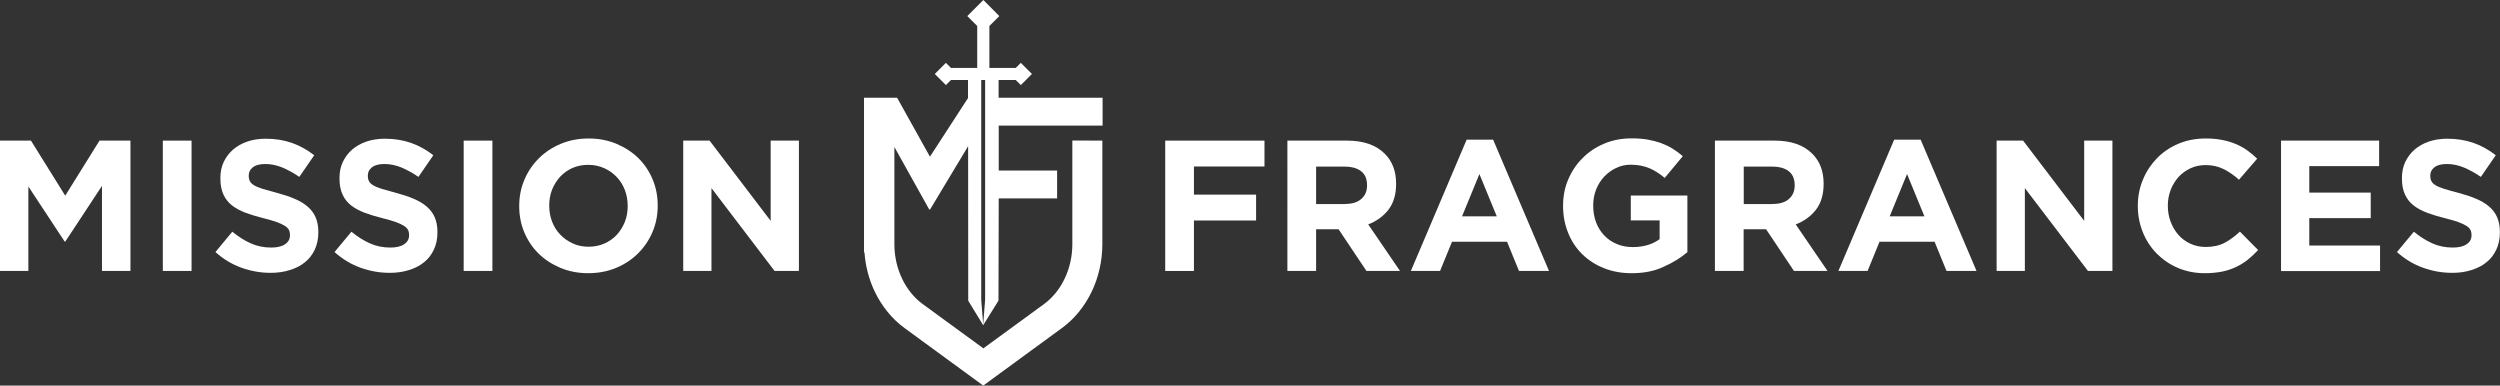 <svg xml:space="preserve" style="enable-background:new 0 0 2115.7 326.3;" viewBox="0 0 2115.7 326.3" height="326.3px" width="2115.7px" y="0px" x="0px" xmlns:xlink="http://www.w3.org/1999/xlink" xmlns="http://www.w3.org/2000/svg" id="Layer_1" version="1.1">
<rect x="0" y="0" width="2115.7" height="326.3" fill="#333333" stroke="none"/>
<style type="text/css">
	.st0{fill:#FFFFFF;}
</style>
<g>
	<g>
		<path d="M0,119h26.2l29,46.6l29-46.6h26.2v110.3H86.3v-72l-31,47.1h-0.6l-30.7-46.6v71.5H0V119z" class="st0"></path>
		<path d="M137.8,119h24.3v110.3h-24.3V119z" class="st0"></path>
		<path d="M229.1,230.9c-8.4,0-16.6-1.4-24.7-4.3c-8.1-2.9-15.4-7.3-22.1-13.3l14.3-17.2c5,4.1,10.2,7.4,15.5,9.8
			c5.3,2.4,11.1,3.6,17.4,3.6c5,0,9-0.9,11.7-2.8c2.8-1.8,4.2-4.4,4.2-7.6v-0.3c0-1.6-0.3-3-0.9-4.2c-0.6-1.2-1.7-2.3-3.3-3.4
			c-1.6-1-3.9-2.1-6.8-3.2c-2.9-1-6.7-2.2-11.3-3.3c-5.6-1.4-10.6-2.9-15.2-4.6c-4.5-1.7-8.4-3.8-11.5-6.2c-3.2-2.5-5.6-5.5-7.3-9.2
			c-1.7-3.7-2.6-8.2-2.6-13.7v-0.3c0-5,0.9-9.6,2.8-13.6c1.9-4,4.5-7.5,7.9-10.5c3.4-2.9,7.4-5.2,12.1-6.8c4.7-1.6,9.9-2.4,15.6-2.4
			c8.1,0,15.5,1.2,22.3,3.6c6.8,2.4,13,5.9,18.7,10.4l-12.6,18.3c-4.9-3.4-9.8-6-14.5-8c-4.7-1.9-9.5-2.9-14.2-2.9
			c-4.7,0-8.3,0.9-10.6,2.8c-2.4,1.8-3.5,4.1-3.5,6.9v0.3c0,1.8,0.3,3.3,1,4.6c0.7,1.3,1.9,2.5,3.7,3.5c1.8,1.1,4.2,2,7.3,3
			c3.1,0.9,7,2,11.8,3.3c5.6,1.5,10.6,3.1,14.9,5c4.4,1.8,8.1,4,11.1,6.6c3,2.6,5.3,5.6,6.8,9.1s2.3,7.6,2.3,12.4v0.3
			c0,5.5-1,10.3-3,14.6c-2,4.3-4.7,7.8-8.3,10.7c-3.5,2.9-7.8,5.1-12.7,6.6C240.5,230.1,235,230.9,229.1,230.9z" class="st0"></path>
		<path d="M329.9,230.9c-8.4,0-16.6-1.4-24.7-4.3c-8.1-2.9-15.4-7.3-22.1-13.3l14.3-17.2c5,4.1,10.2,7.4,15.5,9.8
			c5.3,2.4,11.1,3.6,17.4,3.6c5,0,9-0.9,11.7-2.8c2.8-1.8,4.2-4.4,4.2-7.6v-0.3c0-1.6-0.3-3-0.9-4.2c-0.6-1.2-1.7-2.3-3.3-3.4
			c-1.6-1-3.9-2.1-6.8-3.2c-2.9-1-6.7-2.2-11.3-3.3c-5.6-1.4-10.6-2.9-15.2-4.6c-4.5-1.7-8.4-3.8-11.5-6.2c-3.2-2.5-5.6-5.5-7.3-9.2
			c-1.7-3.7-2.6-8.2-2.6-13.7v-0.3c0-5,0.9-9.6,2.8-13.6c1.9-4,4.5-7.5,7.9-10.5c3.4-2.9,7.4-5.2,12.1-6.8c4.7-1.6,9.9-2.4,15.6-2.4
			c8.1,0,15.5,1.2,22.3,3.6c6.8,2.4,13,5.9,18.7,10.4l-12.6,18.3c-4.9-3.4-9.8-6-14.5-8c-4.7-1.9-9.5-2.9-14.2-2.9
			c-4.7,0-8.3,0.9-10.6,2.8c-2.4,1.8-3.5,4.1-3.5,6.9v0.3c0,1.8,0.3,3.3,1,4.6c0.7,1.3,1.9,2.5,3.7,3.5c1.8,1.1,4.2,2,7.3,3
			c3.1,0.9,7,2,11.8,3.3c5.6,1.5,10.6,3.1,14.9,5c4.4,1.8,8.1,4,11.1,6.6c3,2.6,5.3,5.6,6.8,9.1s2.3,7.6,2.3,12.4v0.3
			c0,5.5-1,10.3-3,14.6c-2,4.3-4.7,7.8-8.3,10.7c-3.5,2.9-7.8,5.1-12.7,6.6C341.3,230.1,335.9,230.9,329.9,230.9z" class="st0"></path>
		<path d="M392.4,119h24.3v110.3h-24.3V119z" class="st0"></path>
		<path d="M497.8,231.2c-8.5,0-16.3-1.5-23.5-4.5c-7.1-3-13.3-7-18.5-12.1c-5.2-5.1-9.2-11.1-12.1-18
			c-2.9-6.9-4.3-14.3-4.3-22.1v-0.3c0-7.9,1.5-15.3,4.4-22.1c2.9-6.9,7-12.9,12.2-18.1c5.2-5.2,11.4-9.3,18.6-12.3
			c7.2-3,15-4.5,23.6-4.5s16.3,1.5,23.5,4.5c7.1,3,13.3,7,18.5,12.1c5.2,5.1,9.2,11.1,12.1,18c2.9,6.9,4.3,14.3,4.3,22.1v0.3
			c0,7.9-1.5,15.3-4.4,22.1c-2.9,6.9-7,12.9-12.2,18.1c-5.2,5.2-11.4,9.3-18.6,12.3C514.2,229.7,506.3,231.2,497.8,231.2z
			 M498.1,208.8c4.8,0,9.3-0.9,13.4-2.7c4.1-1.8,7.6-4.3,10.5-7.4c2.9-3.2,5.1-6.8,6.8-10.9c1.6-4.1,2.4-8.6,2.4-13.3v-0.3
			c0-4.7-0.8-9.2-2.4-13.4c-1.6-4.2-3.9-7.9-6.9-11c-3-3.2-6.5-5.6-10.6-7.5c-4.1-1.8-8.6-2.8-13.4-2.8c-4.9,0-9.4,0.9-13.5,2.7
			c-4,1.8-7.5,4.3-10.4,7.4c-2.9,3.2-5.1,6.8-6.8,10.9c-1.6,4.2-2.4,8.6-2.4,13.3v0.3c0,4.7,0.8,9.2,2.4,13.4
			c1.6,4.2,3.9,7.9,6.9,11c3,3.2,6.5,5.6,10.6,7.5C488.7,207.9,493.2,208.8,498.1,208.8z" class="st0"></path>
		<path d="M578.1,119h22.4l51.7,67.9V119h23.9v110.3h-20.6l-53.4-70.1v70.1h-23.9V119z" class="st0"></path>
		<path d="M986.1,119h84v21.9h-59.7v23.8h52.6v21.9h-52.6v42.7h-24.3V119z" class="st0"></path>
		<path d="M1089.5,119h50.4c14,0,24.7,3.7,32.1,11.2c6.3,6.3,9.5,14.7,9.5,25.2v0.3c0,8.9-2.2,16.2-6.5,21.8
			c-4.4,5.6-10.1,9.7-17.1,12.4l26.9,39.4h-28.4l-23.6-35.3h-0.3h-18.7v35.3h-24.3V119z M1138.3,172.6c6,0,10.6-1.4,13.8-4.3
			c3.2-2.8,4.8-6.6,4.8-11.3v-0.3c0-5.3-1.7-9.2-5-11.8c-3.4-2.6-8-3.9-14-3.9h-24.1v31.7H1138.3z" class="st0"></path>
		<path d="M1241.2,118.2h22.4l47.3,111.1h-25.4l-10.1-24.7h-46.6l-10.1,24.7h-24.7L1241.2,118.2z M1266.7,183.1
			l-14.7-35.8l-14.7,35.8H1266.7z" class="st0"></path>
		<path d="M1380.9,231.2c-8.6,0-16.5-1.4-23.6-4.3c-7.1-2.8-13.2-6.8-18.3-11.8c-5.1-5-9.1-11-11.9-18
			c-2.8-6.9-4.3-14.5-4.3-22.7v-0.3c0-7.9,1.4-15.3,4.3-22.1c2.9-6.9,6.9-12.9,12.1-18.1c5.1-5.2,11.2-9.3,18.3-12.3
			c7-3,14.8-4.5,23.2-4.5c4.9,0,9.4,0.3,13.5,1c4,0.7,7.8,1.7,11.3,2.9c3.5,1.3,6.7,2.8,9.8,4.7c3,1.9,6,4,8.8,6.5l-15.3,18.4
			c-2.1-1.8-4.2-3.4-6.3-4.7c-2.1-1.4-4.3-2.5-6.5-3.5c-2.3-0.9-4.7-1.7-7.3-2.2c-2.6-0.5-5.5-0.8-8.7-0.8c-4.4,0-8.5,0.9-12.4,2.8
			c-3.8,1.8-7.2,4.3-10.1,7.4c-2.9,3.1-5.1,6.7-6.8,10.9c-1.6,4.2-2.4,8.6-2.4,13.3v0.3c0,5.1,0.8,9.7,2.4,14
			c1.6,4.3,3.9,8,6.9,11.1c3,3.2,6.5,5.6,10.6,7.3c4,1.7,8.5,2.6,13.5,2.6c9,0,16.6-2.2,22.8-6.7v-15.9h-24.4v-21h47.9v47.9
			c-5.7,4.8-12.4,9-20.2,12.4C1400,229.5,1391,231.2,1380.9,231.2z" class="st0"></path>
		<path d="M1451.3,119h50.4c14,0,24.7,3.7,32.1,11.2c6.3,6.3,9.5,14.7,9.5,25.2v0.3c0,8.9-2.2,16.2-6.5,21.8
			c-4.4,5.6-10.1,9.7-17.1,12.4l26.9,39.4h-28.4l-23.6-35.3h-0.3h-18.7v35.3h-24.3V119z M1500.2,172.6c6,0,10.6-1.4,13.8-4.3
			c3.2-2.8,4.8-6.6,4.8-11.3v-0.3c0-5.3-1.7-9.2-5-11.8c-3.4-2.6-8-3.9-14-3.9h-24.1v31.7H1500.2z" class="st0"></path>
		<path d="M1603,118.2h22.4l47.3,111.1h-25.4l-10.1-24.7h-46.6l-10.1,24.7h-24.7L1603,118.2z M1628.6,183.1l-14.7-35.8
			l-14.7,35.8H1628.6z" class="st0"></path>
		<path d="M1689.7,119h22.4l51.7,67.9V119h23.9v110.3H1767l-53.4-70.1v70.1h-23.9V119z" class="st0"></path>
		<path d="M1865.8,231.2c-8.1,0-15.6-1.5-22.5-4.4c-6.9-2.9-12.9-7-18-12.1c-5-5.1-9-11.1-11.8-18
			c-2.8-6.9-4.3-14.3-4.3-22.2v-0.3c0-7.9,1.4-15.3,4.3-22.1c2.8-6.9,6.8-12.9,11.8-18.1s11.1-9.3,18.1-12.3c7-3,14.8-4.5,23.3-4.5
			c5.1,0,9.8,0.4,14.1,1.3c4.3,0.8,8.1,2,11.6,3.5c3.5,1.5,6.7,3.3,9.6,5.4c2.9,2.1,5.7,4.4,8.2,6.9l-15.4,17.8
			c-4.3-3.9-8.7-6.9-13.2-9.1c-4.5-2.2-9.5-3.3-15-3.3c-4.6,0-8.9,0.9-12.8,2.7c-3.9,1.8-7.3,4.3-10.2,7.4c-2.8,3.2-5,6.8-6.6,10.9
			c-1.6,4.2-2.4,8.6-2.4,13.3v0.3c0,4.7,0.8,9.2,2.4,13.4c1.6,4.2,3.8,7.9,6.5,11c2.8,3.2,6.1,5.6,10.1,7.5c3.9,1.8,8.3,2.8,13,2.8
			c6.3,0,11.6-1.2,16-3.5c4.4-2.3,8.7-5.5,13-9.5l15.4,15.6c-2.8,3-5.8,5.8-8.8,8.2c-3,2.4-6.4,4.5-10,6.2c-3.6,1.7-7.6,3-11.9,3.9
			C1876,230.7,1871.2,231.2,1865.8,231.2z" class="st0"></path>
		<path d="M1930.4,119h83v21.6h-59.1V163h52v21.6h-52v23.2h59.9v21.6h-83.8V119z" class="st0"></path>
		<path d="M2075.3,230.9c-8.4,0-16.6-1.4-24.7-4.3c-8.1-2.9-15.4-7.3-22.1-13.3l14.3-17.2c5,4.1,10.2,7.4,15.5,9.8
			c5.3,2.4,11.1,3.6,17.4,3.6c5,0,9-0.9,11.7-2.8c2.8-1.8,4.2-4.4,4.2-7.6v-0.3c0-1.6-0.3-3-0.9-4.2c-0.6-1.2-1.7-2.3-3.3-3.4
			c-1.6-1-3.9-2.1-6.8-3.2c-2.9-1-6.7-2.2-11.3-3.3c-5.6-1.4-10.6-2.9-15.2-4.6c-4.5-1.7-8.4-3.8-11.5-6.2c-3.2-2.5-5.6-5.5-7.3-9.2
			c-1.7-3.7-2.6-8.2-2.6-13.7v-0.3c0-5,0.9-9.6,2.8-13.6c1.9-4,4.5-7.5,7.9-10.5c3.4-2.9,7.4-5.2,12.1-6.8c4.7-1.6,9.9-2.4,15.6-2.4
			c8.1,0,15.5,1.2,22.3,3.6c6.8,2.4,13,5.9,18.7,10.4l-12.6,18.3c-4.9-3.4-9.8-6-14.5-8c-4.7-1.9-9.5-2.9-14.2-2.9
			c-4.7,0-8.3,0.9-10.6,2.8c-2.4,1.8-3.5,4.1-3.5,6.9v0.3c0,1.8,0.3,3.3,1,4.6c0.7,1.3,1.9,2.5,3.7,3.5c1.8,1.1,4.2,2,7.3,3
			s7,2,11.8,3.3c5.6,1.5,10.6,3.1,14.9,5c4.4,1.8,8.1,4,11.1,6.6c3,2.6,5.3,5.6,6.8,9.1s2.3,7.6,2.3,12.4v0.3c0,5.5-1,10.3-3,14.6
			c-2,4.3-4.7,7.8-8.3,10.7c-3.5,2.9-7.8,5.1-12.7,6.6C2086.8,230.1,2081.3,230.9,2075.3,230.9z" class="st0"></path>
	</g>
	<g>
		<path d="M933.1,106.3V82.7h-88l0-15l-0.4,0h0.5h14.4l4.3,4.3l9.4-9.4l-9.4-9.4l-4.3,4.3h-14.5v0h-7.8V22l8.4-8.4
			L832.2,0l-13.6,13.6l8.4,8.4v35.5h-7.8v0h-14.4l-4.3-4.3l-9.4,9.4l9.4,9.4l4.3-4.3h14.4V83l-32.2,49.6l-27.8-49.9h-28v130.9h0.4
			c0.8,11.6,3.8,23,8.7,33.2c6,12.5,14.7,23.2,25.3,30.9l66.5,48.6l66.5-48.6l0,0c10.6-7.7,19.3-18.4,25.3-30.9
			c5.9-12.3,9-26.2,9-40.1V119l-25.4-0.1v87.8c0,20.4-9.1,39.7-23.8,50.5l0,0l-51.5,37.6l-51.5-37.6c-14.7-10.8-23.8-30.1-23.8-50.5
			v-82.3l29.5,52.9h0.7l32.2-53.6l0.1,130.8l12.7,20.8l-1.7-21.6V67.7h3.3v185.9l-1.7,21.6l0,0.1l13-20.9l0.2-86.5h49.4v-23.6h-49.4
			v-38H933.1z" class="st0"></path>
	</g>
</g>
</svg>
